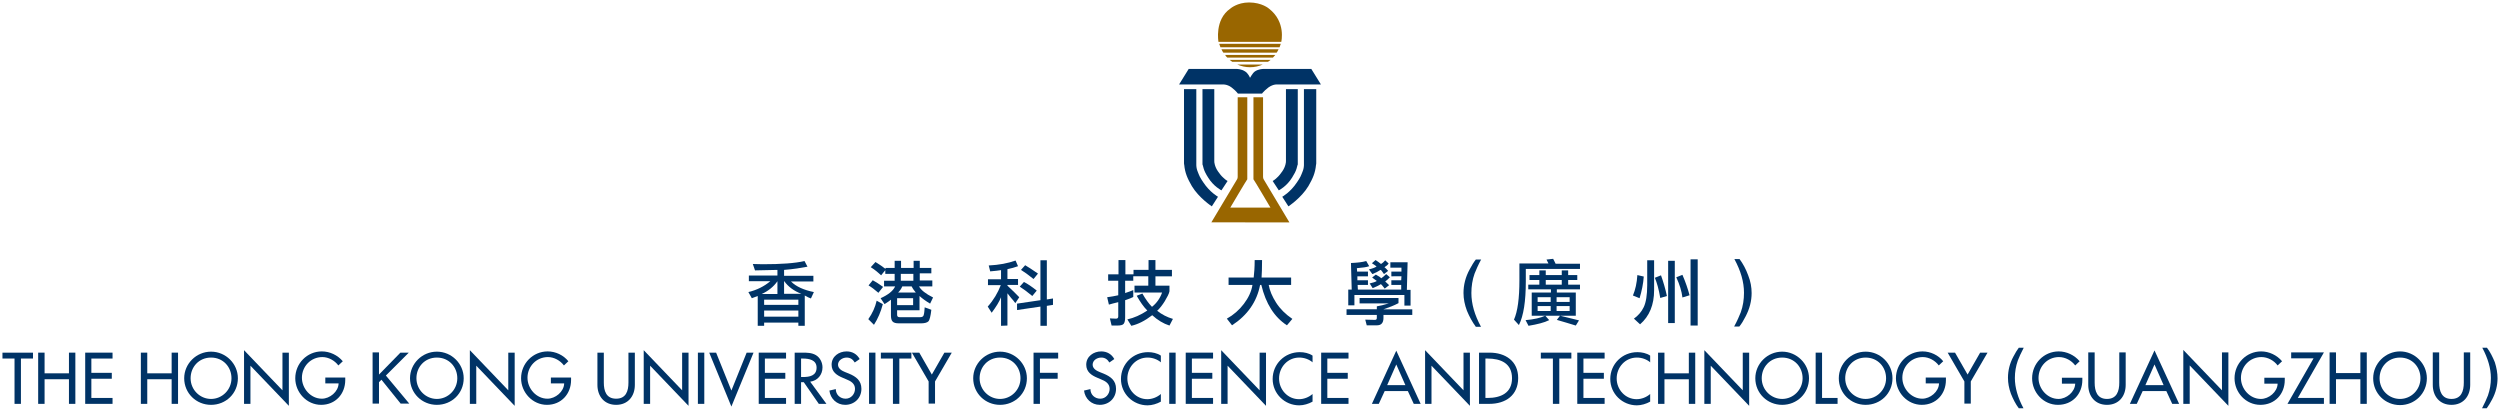 <?xml version="1.0" encoding="utf-8"?>
<!-- Generator: Adobe Illustrator 25.0.1, SVG Export Plug-In . SVG Version: 6.00 Build 0)  -->
<svg version="1.1" id="Layer_1" xmlns="http://www.w3.org/2000/svg" xmlns:xlink="http://www.w3.org/1999/xlink" x="0px" y="0px"
	 viewBox="0 0 1015.2 167.3" style="enable-background:new 0 0 1015.2 167.3;" xml:space="preserve">
<style type="text/css">
	.st0{fill:#996600;}
	.st1{fill:#003366;}
</style>
<g>
	<g>
		<path class="st0" d="M523.6,90.3l-10.4-17.4c0,0-0.3-0.4-0.3-1.1l0-0.4v-0.9v-31h-3.9v32.3v1c0.3,0.3,6.9,11.5,6.9,11.5h-16.3
			c0,0,6.6-11.2,6.9-11.5v-1V39.5h-3.9v31v0.9l0,0.4c0,0.7-0.3,1.1-0.3,1.1l-10.4,17.4H523.6z"/>
	</g>
	<g>
		<path class="st0" d="M520.3,17c0,0,2-8.1-5-13.5c0,0-2.8-2.5-8.1-2.5c-4.8,0-7.6,2.5-7.6,2.5C493.1,8,494.8,17,494.8,17H520.3z"/>
		<path class="st0" d="M495.6,19.2h24c0.2-0.5,0.3-0.9,0.5-1.4h-25C495.3,18.3,495.4,18.7,495.6,19.2z"/>
		<path class="st0" d="M519.2,20H496c0.2,0.5,0.5,1,0.8,1.4h21.6C518.7,21,519,20.5,519.2,20z"/>
		<path class="st0" d="M498.4,23.4h18.5c0.3-0.4,0.7-0.7,1-1.1h-20.4C497.7,22.7,498,23.1,498.4,23.4z"/>
		<path class="st0" d="M500.4,25.1h14.5c0.4-0.3,0.7-0.5,1.1-0.8h-16.7C499.6,24.5,500,24.8,500.4,25.1z"/>
		<path class="st0" d="M502.4,26.2c1.6,0.7,3.4,1.1,5.2,1.1c1.9,0,3.6-0.4,5.2-1.1H502.4z"/>
	</g>
	<path class="st1" d="M532.5,28h-19.6c0,0-1.8,0-3.3,1c-1.1,0.8-1.9,2.6-2,2.6h0c0-0.1-0.8-1.9-2-2.6c-1.5-1-3.3-1-3.3-1h-19.6
		l-3.9,6.3h18c0,0,0.5,0,0.9,0.1c0.5,0.1,1.5,0.4,2.4,1.1c1.3,1,1.7,1.5,2,1.8c0.2,0.2,0.6,0.7,0.6,0.7h4.4h0.5l0,0h1.5h3.4
		c0,0,0.4-0.6,0.6-0.7c0.3-0.3,0.7-0.8,2-1.8c1-0.7,1.9-1,2.4-1.1c0.3-0.1,0.9-0.1,0.9-0.1h18L532.5,28z"/>
	<g>
		<g>
			<path class="st1" d="M480.8,36.2v29.5c0,0,0,0.3,0,0.4c0,0.3,0,0.6,0.1,0.9c0.3,3.2,1.3,5.5,3.1,8.6c2.9,4.8,8.1,8.2,8.1,8.2
				l2.5-3.9c0,0-3.3-1.8-6-5.9c-0.5-0.8-1.1-1.6-1.4-2.3c-0.3-0.7-0.6-1.3-0.8-1.9c-0.2-0.4-0.3-0.9-0.4-1.2c-0.1-0.5-0.2-1-0.2-1.5
				c0-0.2,0-0.9,0-0.9v-0.1V36.2H480.8z"/>
			<path class="st1" d="M488.3,36.2v29.8c0,0,0,0.1,0,0.2c0,0.2,0,0.4,0,0.5c0,0.1,0,0.2,0.1,0.3c0.1,0.5,0.2,0.9,0.4,1.5
				c0.3,1,0.9,2.2,1.8,3.6c2.2,3.6,5.4,5.2,5.4,5.2l2.5-3.8c0,0-0.8-0.4-1.8-1.4c-0.7-0.6-1.4-1.5-2.1-2.5c-0.7-1-1.1-2-1.3-2.8
				c-0.2-0.6-0.2-1.2-0.2-1.5c0-0.3,0-0.4,0-0.4V36.2H488.3z"/>
		</g>
		<g>
			<path class="st1" d="M534.5,36.2v29.5c0,0,0,0.3,0,0.4c0,0.3,0,0.6-0.1,0.9c-0.3,3.2-1.3,5.5-3.1,8.6c-2.9,4.8-8.1,8.2-8.1,8.2
				l-2.5-3.9c0,0,3.3-1.8,6-5.9c0.5-0.8,1.1-1.6,1.4-2.3c0.3-0.7,0.6-1.3,0.8-1.9c0.2-0.4,0.3-0.9,0.4-1.2c0.1-0.5,0.2-1,0.2-1.5
				c0-0.2,0-0.9,0-0.9v-0.1V36.2H534.5z"/>
			<path class="st1" d="M527,36.2v29.8c0,0,0,0.1,0,0.2c0,0.2,0,0.4,0,0.5c0,0.1,0,0.2-0.1,0.3c-0.1,0.5-0.2,0.9-0.4,1.5
				c-0.3,1-0.9,2.2-1.8,3.6c-2.2,3.6-5.4,5.2-5.4,5.2l-2.5-3.8c0,0,0.8-0.4,1.8-1.4c0.7-0.6,1.4-1.5,2.1-2.5c0.7-1,1.1-2,1.3-2.8
				c0.2-0.6,0.2-1.2,0.2-1.5c0-0.3,0-0.4,0-0.4V36.2H527z"/>
		</g>
	</g>
</g>
<g>
	<g>
		<g>
			<path class="st1" d="M8.5,164H5.9v-18.4H1v-2.4h12.4v2.4H8.5V164z"/>
			<path class="st1" d="M28,151.6v-8.4h2.6V164H28v-10h-9.9v10h-2.6v-20.8h2.6v8.4H28z"/>
			<path class="st1" d="M34.6,143.2h11.1v2.4h-8.6v5.8h8.3v2.4h-8.3v7.8h8.6v2.4H34.6V143.2z"/>
			<path class="st1" d="M69.7,151.6v-8.4h2.6V164h-2.6v-10h-9.9v10h-2.6v-20.8h2.6v8.4H69.7z"/>
			<path class="st1" d="M96.6,153.6c0,6.2-4.9,10.8-10.9,10.8c-6,0-10.9-4.7-10.9-10.8c0-5.9,4.9-10.8,10.9-10.8
				C91.7,142.8,96.6,147.7,96.6,153.6z M94,153.6c0-4.6-3.4-8.4-8.3-8.4c-4.9,0-8.3,3.8-8.3,8.4c0,4.7,3.8,8.4,8.3,8.4
				C90.2,162,94,158.3,94,153.6z"/>
			<path class="st1" d="M99.1,142.2l15.6,16.3v-15.3h2.6v21.6l-15.6-16.3V164h-2.6V142.2z"/>
			<path class="st1" d="M140.2,153.5v0.8c0,5.7-4,10.1-9.8,10.1c-5.8,0-10.5-5-10.5-10.8c0-6,4.8-10.9,10.8-10.9
				c3.2,0,6.4,1.5,8.5,4l-1.8,1.7c-1.5-2-4-3.4-6.5-3.4c-4.7,0-8.3,3.8-8.3,8.4c0,4.4,3.6,8.5,8.1,8.5c3.2,0,6.7-2.8,6.8-6.2h-5.4
				v-2.4H140.2z"/>
			<path class="st1" d="M162.6,143.2h3.4l-9.3,9.3l9.5,11.4h-3.5l-7.8-9.7l-1,1v8.7h-2.6v-20.8h2.6v9L162.6,143.2z"/>
			<path class="st1" d="M188.3,153.6c0,6.2-4.9,10.8-10.9,10.8c-6,0-10.9-4.7-10.9-10.8c0-5.9,4.9-10.8,10.9-10.8
				C183.4,142.8,188.3,147.7,188.3,153.6z M185.7,153.6c0-4.6-3.4-8.4-8.3-8.4c-4.9,0-8.3,3.8-8.3,8.4c0,4.7,3.8,8.4,8.3,8.4
				C181.9,162,185.7,158.3,185.7,153.6z"/>
			<path class="st1" d="M190.8,142.2l15.6,16.3v-15.3h2.6v21.6l-15.6-16.3V164h-2.6V142.2z"/>
			<path class="st1" d="M231.9,153.5v0.8c0,5.7-4,10.1-9.8,10.1c-5.8,0-10.5-5-10.5-10.8c0-6,4.8-10.9,10.8-10.9
				c3.2,0,6.4,1.5,8.4,4l-1.8,1.7c-1.5-2-4-3.4-6.5-3.4c-4.7,0-8.3,3.8-8.3,8.4c0,4.4,3.6,8.5,8.1,8.5c3.2,0,6.7-2.8,6.8-6.2h-5.4
				v-2.4H231.9z"/>
			<path class="st1" d="M245.2,143.2v12.2c0,3.4,1,6.5,5,6.5c4,0,5-3.1,5-6.5v-12.2h2.6v13.1c0,4.6-2.8,8.1-7.6,8.1
				c-4.8,0-7.6-3.5-7.6-8.1v-13.1H245.2z"/>
			<path class="st1" d="M261.4,142.2l15.6,16.3v-15.3h2.6v21.6L264,148.5V164h-2.6V142.2z"/>
			<path class="st1" d="M286,164h-2.6v-20.8h2.6V164z"/>
			<path class="st1" d="M297,158.6l6.2-15.4h2.8l-9,21.9l-9-21.9h2.8L297,158.6z"/>
			<path class="st1" d="M308.1,143.2h11.1v2.4h-8.6v5.8h8.3v2.4h-8.3v7.8h8.6v2.4h-11.1V143.2z"/>
			<path class="st1" d="M335.6,164h-3.1l-6.1-8.8h-1.1v8.8h-2.6v-20.8h3.1c1.8,0,3.8,0,5.5,1c1.7,1,2.7,3,2.7,5c0,3-2,5.4-5,5.8
				L335.6,164z M325.3,153.1h0.8c2.6,0,5.5-0.5,5.5-3.8c0-3.2-3.1-3.7-5.6-3.7h-0.7V153.1z"/>
			<path class="st1" d="M347.1,147.2c-0.8-1.3-1.8-2-3.3-2c-1.6,0-3.5,1.1-3.5,2.9c0,1.6,1.6,2.5,2.9,3l1.5,0.6
				c2.9,1.2,5.1,2.8,5.1,6.2c0,3.8-2.9,6.5-6.6,6.5c-3.4,0-6-2.5-6.4-5.8l2.6-0.6c0,2.3,1.8,3.9,4,3.9c2.2,0,3.8-1.9,3.8-4
				c0-2.2-1.8-3.2-3.6-3.9l-1.4-0.6c-2.4-1-4.5-2.4-4.5-5.3c0-3.4,3-5.4,6.1-5.4c2.3,0,4.2,1.1,5.3,3.1L347.1,147.2z"/>
			<path class="st1" d="M355.5,164h-2.6v-20.8h2.6V164z"/>
			<path class="st1" d="M365.2,164h-2.6v-18.4h-4.9v-2.4h12.4v2.4h-4.9V164z"/>
			<path class="st1" d="M370.3,143.2h3l5.1,8.9l5.1-8.9h3l-6.8,11.7v9h-2.6v-9L370.3,143.2z"/>
			<path class="st1" d="M417,153.6c0,6.2-4.9,10.8-10.9,10.8c-6,0-10.9-4.7-10.9-10.8c0-5.9,4.9-10.8,10.9-10.8
				C412.1,142.8,417,147.7,417,153.6z M414.4,153.6c0-4.6-3.4-8.4-8.3-8.4c-4.9,0-8.3,3.8-8.3,8.4c0,4.7,3.8,8.4,8.3,8.4
				C410.6,162,414.4,158.3,414.4,153.6z"/>
			<path class="st1" d="M422.3,145.6v5.8h7.2v2.4h-7.2V164h-2.6v-20.8h10v2.4H422.3z"/>
			<path class="st1" d="M450.5,147.2c-0.8-1.3-1.8-2-3.3-2c-1.7,0-3.5,1.1-3.5,2.9c0,1.6,1.6,2.5,2.9,3l1.5,0.6
				c2.9,1.2,5.1,2.8,5.1,6.2c0,3.8-2.9,6.5-6.6,6.5c-3.4,0-6-2.5-6.4-5.8l2.6-0.6c0,2.3,1.8,3.9,4,3.9s3.8-1.9,3.8-4
				c0-2.2-1.8-3.2-3.6-3.9l-1.4-0.6c-2.4-1-4.5-2.4-4.5-5.3c0-3.4,3-5.4,6.1-5.4c2.3,0,4.2,1.1,5.3,3.1L450.5,147.2z"/>
			<path class="st1" d="M471.5,147.2c-1.5-1.3-3.5-2-5.5-2c-4.7,0-8.2,3.9-8.2,8.5c0,4.5,3.5,8.4,8.1,8.4c2,0,4-0.8,5.5-2.1v3.1
				c-1.6,0.9-3.6,1.5-5.4,1.5c-5.9,0-10.8-4.7-10.8-10.7c0-6.1,4.9-10.9,11-10.9c1.8,0,3.7,0.4,5.2,1.4V147.2z"/>
			<path class="st1" d="M477.4,164h-2.6v-20.8h2.6V164z"/>
			<path class="st1" d="M481.5,143.2h11.1v2.4h-8.6v5.8h8.3v2.4h-8.3v7.8h8.6v2.4h-11.1V143.2z"/>
			<path class="st1" d="M495.9,142.2l15.6,16.3v-15.3h2.6v21.6l-15.6-16.3V164h-2.6V142.2z"/>
			<path class="st1" d="M533.1,147.2c-1.5-1.3-3.5-2-5.5-2c-4.7,0-8.2,3.9-8.2,8.5c0,4.5,3.5,8.4,8.1,8.4c2,0,4-0.8,5.5-2.1v3.1
				c-1.6,0.9-3.6,1.5-5.4,1.5c-5.9,0-10.8-4.7-10.8-10.7c0-6.1,4.9-10.9,11-10.9c1.8,0,3.7,0.4,5.2,1.4V147.2z"/>
			<path class="st1" d="M536.5,143.2h11.1v2.4h-8.6v5.8h8.3v2.4h-8.3v7.8h8.6v2.4h-11.1V143.2z"/>
			<path class="st1" d="M562.3,158.8l-2.4,5.2h-2.8l9.9-21.6l9.9,21.6h-2.8l-2.4-5.2H562.3z M567,148l-3.7,8.4h7.4L567,148z"/>
			<path class="st1" d="M578.7,142.2l15.6,16.3v-15.3h2.6v21.6l-15.6-16.3V164h-2.6V142.2z"/>
			<path class="st1" d="M600.6,143.2h4.3c6.4,0,11.6,3.4,11.6,10.3c0,7.1-5.2,10.5-11.7,10.5h-4.2V143.2z M603.2,161.6h0.9
				c5.3,0,9.9-2,9.9-8c0-6.1-4.6-8-9.9-8h-0.9V161.6z"/>
			<path class="st1" d="M633.2,164h-2.6v-18.4h-4.9v-2.4h12.4v2.4h-4.9V164z"/>
			<path class="st1" d="M640.5,143.2h11.1v2.4H643v5.8h8.3v2.4H643v7.8h8.6v2.4h-11.1V143.2z"/>
			<path class="st1" d="M670.2,147.2c-1.5-1.3-3.5-2-5.5-2c-4.7,0-8.2,3.9-8.2,8.5c0,4.5,3.5,8.4,8.1,8.4c2,0,4-0.8,5.5-2.1v3.1
				c-1.6,0.9-3.6,1.5-5.4,1.5c-5.9,0-10.8-4.7-10.8-10.7c0-6.1,4.9-10.9,11-10.9c1.8,0,3.7,0.4,5.2,1.4V147.2z"/>
			<path class="st1" d="M685.8,151.6v-8.4h2.6V164h-2.6v-10h-9.9v10h-2.6v-20.8h2.6v8.4H685.8z"/>
			<path class="st1" d="M692.1,142.2l15.6,16.3v-15.3h2.6v21.6l-15.6-16.3V164h-2.6V142.2z"/>
			<path class="st1" d="M734.6,153.6c0,6.2-4.9,10.8-10.9,10.8c-6,0-10.9-4.7-10.9-10.8c0-5.9,4.9-10.8,10.9-10.8
				C729.6,142.8,734.6,147.7,734.6,153.6z M732,153.6c0-4.6-3.4-8.4-8.3-8.4c-4.9,0-8.3,3.8-8.3,8.4c0,4.7,3.8,8.4,8.3,8.4
				C728.2,162,732,158.3,732,153.6z"/>
			<path class="st1" d="M739.9,161.6h6.3v2.4h-8.9v-20.8h2.6V161.6z"/>
			<path class="st1" d="M768.5,153.6c0,6.2-4.9,10.8-10.9,10.8c-6,0-10.9-4.7-10.9-10.8c0-5.9,4.9-10.8,10.9-10.8
				C763.6,142.8,768.5,147.7,768.5,153.6z M765.9,153.6c0-4.6-3.4-8.4-8.3-8.4c-4.9,0-8.3,3.8-8.3,8.4c0,4.7,3.8,8.4,8.3,8.4
				C762.1,162,765.9,158.3,765.9,153.6z"/>
			<path class="st1" d="M790.2,153.5v0.8c0,5.7-4,10.1-9.8,10.1c-5.8,0-10.5-5-10.5-10.8c0-6,4.8-10.9,10.8-10.9
				c3.2,0,6.4,1.5,8.4,4l-1.8,1.7c-1.5-2-4-3.4-6.5-3.4c-4.7,0-8.3,3.8-8.3,8.4c0,4.4,3.6,8.5,8.1,8.5c3.2,0,6.7-2.8,6.8-6.2H782
				v-2.4H790.2z"/>
			<path class="st1" d="M790.9,143.2h3l5.1,8.9l5.1-8.9h3l-6.8,11.7v9h-2.6v-9L790.9,143.2z"/>
		</g>
		<g>
			<g>
				<g>
					<g>
						<path class="st1" d="M845.6,153.5v0.8c0,5.7-4,10.1-9.9,10.1s-10.5-5-10.5-10.8c0-6,4.8-10.9,10.8-10.9c3.2,0,6.4,1.5,8.5,4
							l-1.8,1.7c-1.5-2-4-3.4-6.6-3.4c-4.7,0-8.3,3.8-8.3,8.5c0,4.4,3.6,8.5,8.1,8.5c3.2,0,6.7-2.8,6.8-6.2h-5.4v-2.4H845.6z"/>
						<path class="st1" d="M850.6,143.1v12.3c0,3.4,1,6.6,5,6.6c4,0,5-3.2,5-6.6v-12.3h2.6v13.2c0,4.6-2.8,8.1-7.6,8.1
							c-4.8,0-7.6-3.5-7.6-8.1v-13.2H850.6z"/>
						<path class="st1" d="M870.1,158.8l-2.4,5.2h-2.8l10-21.7l10,21.7h-2.8l-2.4-5.2H870.1z M874.9,148l-3.7,8.4h7.4L874.9,148z"/>
						<path class="st1" d="M886.6,142.1l15.7,16.4v-15.4h2.6v21.7l-15.7-16.4V164h-2.6V142.1z"/>
						<path class="st1" d="M927.8,153.5v0.8c0,5.7-4,10.1-9.9,10.1s-10.5-5-10.5-10.8c0-6,4.8-10.9,10.8-10.9c3.2,0,6.4,1.5,8.5,4
							l-1.8,1.7c-1.5-2-4-3.4-6.6-3.4c-4.7,0-8.3,3.8-8.3,8.5c0,4.4,3.6,8.5,8.1,8.5c3.2,0,6.7-2.8,6.8-6.2h-5.4v-2.4H927.8z"/>
						<path class="st1" d="M943.7,161.6v2.4h-14.8l10.6-18.5h-9.1v-2.4h13.3l-10.6,18.5H943.7z"/>
						<path class="st1" d="M958.5,151.5v-8.4h2.6V164h-2.6v-10h-9.9v10h-2.6v-20.9h2.6v8.4H958.5z"/>
						<path class="st1" d="M985.5,153.6c0,6.2-4.9,10.9-10.9,10.9c-6,0-10.9-4.7-10.9-10.9c0-6,5-10.9,10.9-10.9
							C980.5,142.7,985.5,147.6,985.5,153.6z M982.9,153.6c0-4.6-3.4-8.4-8.3-8.4c-4.9,0-8.3,3.8-8.3,8.4c0,4.8,3.8,8.4,8.3,8.4
							C979.1,162,982.9,158.3,982.9,153.6z"/>
						<path class="st1" d="M990.5,143.1v12.3c0,3.4,1,6.6,5,6.6c4,0,5-3.2,5-6.6v-12.3h2.6v13.2c0,4.6-2.8,8.1-7.6,8.1
							s-7.6-3.5-7.6-8.1v-13.2H990.5z"/>
					</g>
				</g>
				<path class="st1" d="M821.8,141.2c-1.1,2.1-1.9,3.9-2.4,5.2c-0.8,2.3-1.2,4.6-1.2,7.1c0,3.9,1.2,8,3.5,12.3h-1.9
					c-1.3-1.7-2.3-3.7-3.2-5.9c-0.8-2.2-1.2-4.3-1.2-6.5c0-2.9,0.7-5.8,2.2-8.6c0.8-1.5,1.5-2.7,2.2-3.6H821.8z"/>
				<path class="st1" d="M1014.2,153.6c0,2.9-0.7,5.8-2.2,8.6c-0.7,1.4-1.5,2.6-2.2,3.6h-1.9c1.1-2.1,1.9-3.9,2.4-5.2
					c0.8-2.3,1.2-4.6,1.2-7.1c0-3.9-1.2-8-3.5-12.3h1.9c1.3,1.7,2.3,3.7,3.2,5.9C1013.8,149.3,1014.2,151.5,1014.2,153.6z"/>
			</g>
		</g>
	</g>
	<g>
		<g>
			<g>
				<path class="st1" d="M326.8,120v12.3h-2.6V131h-13.9v1.3h-2.6v-12.1c-0.5,0.2-1.3,0.5-2.4,0.9l-1.4-2.5c3.4-0.8,6.4-2.3,8.9-4.4
					h-8.7v-2.3h11.6v-2.3c-4.2,0.1-7.3,0.2-9.1,0.2l-0.9-2.6c1.1,0,2.4,0.1,4,0.1c7.5,0,13.2-0.4,17-1.3l1.2,2.3
					c-2.6,0.5-5.7,1-9.5,1.3v2.4h11.9v2.3h-9.1c2.1,2.1,5.3,3.5,9.3,4.3l-1.2,2.6c-0.4-0.2-0.8-0.3-1.2-0.5
					C327.6,120.4,327.2,120.2,326.8,120z M309.3,119.4h6.4v-5.2C314.1,116.5,311.9,118.2,309.3,119.4z M324.2,121.7h-13.9v2.1h13.9
					V121.7z M310.3,128.6h13.9v-2.5h-13.9V128.6z M318.4,114.1v5.2h7C322.5,118.2,320.1,116.5,318.4,114.1z"/>
				<path class="st1" d="M358.5,123.5c-0.8,3.1-2,5.9-3.6,8.4l-2.3-2.3c1.7-2.4,2.8-4.9,3.4-7.5L358.5,123.5z M356.7,118.9
					c-1.5-1.3-2.8-2.3-4-3l1.7-2.1c1.3,0.7,2.7,1.6,4.2,2.7L356.7,118.9z M359.5,108.8h3.8v-2.9h2.6v2.9h5.1v-2.9h2.5v2.9h4.7v2.2
					h-4.7v2.9h5.1v2.4h-5.4c0.8,1.5,2.7,3,5.7,4.5l-1.2,2.5c-1.7-1-3.2-2.1-4.3-3.1v5.8h-9.1v1.8c0,0.7,0.3,1,1,1h8.4
					c0.8,0,1.3-0.3,1.4-0.9c0.2-0.6,0.3-1.6,0.4-3.1l2.7,1c-0.3,2.6-0.7,4.2-1.2,4.7c-0.5,0.5-1.5,0.8-2.9,0.8h-9.1
					c-1.2,0-2-0.2-2.5-0.7c-0.5-0.5-0.7-1.3-0.7-2.6v-6.3c-0.5,0.4-1.3,1-2.6,1.8l-1.6-2.4c3.1-1.4,5.1-3,5.9-4.8h-4.5V114h4.3v-2.8
					h-3.8v-1.5l-1.7,2.1c-1.5-1.4-2.9-2.5-4.2-3.3l1.9-2.1c1.6,1,3,1.9,4.1,2.8V108.8z M364.3,121.1v2.8h6.5v-2.8H364.3z
					 M366.4,116.3c-0.4,1-1,1.8-1.7,2.5h7.2c-0.6-0.7-1.2-1.5-1.7-2.5H366.4z M365.8,111.2v2.8h5.1v-2.8H365.8z"/>
				<path class="st1" d="M406.5,109.7c-1,0.2-2.5,0.3-4.4,0.5l-0.6-2.4c4.2-0.2,7.8-0.9,10.9-2l1,2.3c-1.4,0.5-2.8,0.9-4.3,1.2v4
					h4.3v2.4h-4.3v0.3c2.1,2,3.7,3.5,4.8,4.7l-1.6,2.4c-0.6-0.8-1.1-1.5-1.7-2.1c-0.5-0.6-1-1.2-1.5-1.9v13.1l-2.6,0.1v-11.6
					c-0.7,1.8-2,3.9-3.8,6.3l-1.6-2.5c2.4-2.7,4.1-5.6,5.3-8.7h-5.2v-2.4h5.3V109.7z M413,125.9v-2.6l9.5-1.4v-16.2h2.6v15.9
					l2.5-0.4v2.6l-2.5,0.4v8.1h-2.6v-7.8L413,125.9z M419.2,120.2c-1.9-1.6-3.7-2.9-5.1-3.8l1.7-1.9c1.4,0.7,3.2,1.9,5.2,3.5
					L419.2,120.2z M419.7,113.3c-2.1-1.7-3.8-2.9-5.1-3.7l1.7-1.9c1.2,0.7,2.9,1.8,5.2,3.4L419.7,113.3z"/>
				<path class="st1" d="M460.2,114h-3.3v5c1.5-0.5,2.6-0.9,3.3-1.2v2.8c-0.6,0.3-1.7,0.8-3.3,1.3v6.9c0,1.3-0.2,2.2-0.6,2.7
					c-0.4,0.5-1.3,0.7-2.7,0.7h-2.2l-0.7-2.9l2.5,0.1c0.6,0,0.9-0.3,0.9-0.9v-5.8c-1.6,0.4-2.9,0.7-3.8,1l-0.7-3
					c1.6-0.2,3.1-0.5,4.5-0.8V114H450v-2.6h4.2v-5.8h2.8v5.8h3.3v-1.8h6.1v-4h2.8v4h6.7v2.6h-6.7v3.8h5.7v2.3c-0.2,1-0.9,2.3-1.9,4
					c-1,1.6-2,2.9-3.1,3.9c1.9,1.5,4,2.6,6.4,3.3l-1.4,2.7c-2.5-0.8-4.8-2.2-7-4.2c-3,2.3-5.8,3.7-8.5,4.3l-1.6-2.6
					c2.7-0.6,5.4-1.8,8.1-3.6c-1.5-1.5-2.9-3.5-4.3-6l2.3-0.9c1.3,2.3,2.6,4.1,3.9,5.4c1.9-1.5,3.3-3.5,4.1-5.8h-11.2V116h5.6v-3.8
					h-6.1L460.2,114z"/>
				<path class="st1" d="M515.2,115.7c0.4,2.3,1.4,4.7,3,7.2c1.6,2.5,3.8,4.7,6.6,6.6l-2.2,2.6c-5.1-3.3-8.6-8.8-10.4-16.4h-0.5
					c-1.3,6.8-5.1,12.3-11.4,16.4l-2.1-2.7c2.7-1.5,5-3.5,6.9-6c1.9-2.5,3.1-5.1,3.5-7.7h-9.7v-3h10.2c0.2-1.7,0.4-4.1,0.4-7.1h3
					c0,3.2-0.1,5.6-0.2,7.1h12v3L515.2,115.7z"/>
				<path class="st1" d="M567.9,121v2.1c-1.7,0.9-3.7,1.7-6.1,2.5h11.7v2.3h-11.7v1.2c0,2-0.9,3-2.6,3H555l-0.6-2.3l3.9,0.1
					c0.6,0,0.8-0.3,0.8-0.8v-1.2h-12.3v-2.3h12.3v-1.2c1.3-0.2,2.9-0.6,4.9-1.2h-11.9V121H567.9z M570.4,119.8H550v4.2h-2.5v-6.4
					h1.4l-0.3-10.8c2.4-0.1,4.5-0.3,6.2-0.8l1.2,2.1c-1.1,0.4-2.7,0.6-5,0.8l0.1,1.4h4.4v1.9h-4.3l0,1.6h4.3v1.9h-4.2l0.1,1.9H569
					l0-1.9H565v-1.9h4l0.1-1.6H565v-1.9h4.1l0-1.6h-4.5v-2.2h7l-0.3,11.2h1.5v6.4h-2.5V119.8z M560.6,109.6c-0.9,0.6-2,1.2-3.3,1.7
					l-1.4-1.9c1.6-0.4,2.6-0.8,3.1-1.2c-0.5-0.4-1.1-0.8-1.9-1.3l1.5-1.3c0.7,0.5,1.5,1,2.2,1.6c0.8-0.5,1.4-1.1,1.7-1.5l1.4,1.3
					c-0.4,0.6-1,1.1-1.7,1.5c0.4,0.3,0.9,0.8,1.5,1.5l-1.7,1.3C561.3,110.2,560.8,109.6,560.6,109.6z M560.7,115.4
					c-0.9,0.6-2,1.1-3.3,1.6l-1.2-1.9c1.3-0.3,2.3-0.6,2.9-1c-0.4-0.3-1-0.7-1.9-1.4l1.5-1.2c0.4,0.2,0.7,0.5,1,0.6
					c0.4,0.2,0.8,0.5,1.2,0.9c0.6-0.4,1.2-0.9,2-1.7l1.5,1.3c-0.7,0.7-1.3,1.3-1.9,1.7c0.5,0.5,1.1,1,1.6,1.5l-1.8,1.4
					C561.4,116,560.9,115.4,560.7,115.4z"/>
			</g>
			<g>
				<path class="st1" d="M601.5,105.3c-1.3,2.4-2.1,4.3-2.7,5.8c-0.9,2.5-1.3,5.2-1.3,7.9c0,4.4,1.3,8.9,3.9,13.7h-2.1
					c-1.4-1.9-2.6-4.1-3.6-6.5c-0.9-2.4-1.4-4.8-1.4-7.2c0-3.3,0.8-6.5,2.5-9.6c0.9-1.7,1.7-3,2.5-4H601.5z"/>
				<path class="st1" d="M667.5,112.3c-0.2,2.9-0.8,5.8-1.7,8.8l-2.7-1.1c1-2.4,1.6-5.1,1.8-8.3L667.5,112.3z M666,131.7l-2.5-2.3
					c1.7-1.2,3.1-2.8,4-4.7c0.9-1.9,1.4-4.9,1.4-8.9v-10.1h2.8v12.1C671.7,123.8,669.8,128.4,666,131.7z M674.2,121
					c-0.6-3.6-1.4-6.3-2.2-8.2l2.5-1c1,2.8,1.8,5.6,2.4,8.4L674.2,121z M677.4,105.9h2.7v25.3h-2.7V105.9z M683.2,120.8
					c-0.3-2.5-1.1-5.2-2.5-8.2l2.5-1c1.3,3,2.2,5.7,2.9,8.3L683.2,120.8z M686.5,105.3h2.9v26.9h-2.9V105.3z"/>
				<path class="st1" d="M711.3,119c0,3.2-0.8,6.4-2.5,9.6c-0.8,1.6-1.6,2.9-2.5,4h-2.1c1.3-2.4,2.1-4.3,2.7-5.8
					c0.9-2.5,1.3-5.2,1.3-7.9c0-4.4-1.3-8.9-3.9-13.7h2.1c1.4,1.9,2.6,4.1,3.5,6.6C710.9,114.3,711.3,116.7,711.3,119z"/>
			</g>
		</g>
		<path class="st1" d="M619.6,109.1v5.2c0,8-0.9,13.9-2.8,17.7l-2-2.2c1.5-3.4,2.2-8.7,2.2-16V107h11.8c-0.1-0.2-0.4-0.8-0.8-1.6
			l2.7-0.3c0.3,0.5,0.6,1.2,1,2h9.9v2.1H619.6z M627.5,128.2l1.6,1.8c-2,1-4.8,1.7-8.4,2.3l-1.2-2.3
			C622.9,129.7,625.6,129.1,627.5,128.2z M633.5,128.2h-11.5v-9.4h7.8v-1.3h-9.2v-1.9h21v1.9h-9.4v1.3h7.7v9.4H633.5
			c3.6,0.9,6.2,1.5,7.7,1.9l-1.3,2.1c-1.1-0.3-2.3-0.7-3.6-1.1c-1.4-0.4-2.8-0.8-4.1-1.2L633.5,128.2z M629.7,122.6v-1.9h-5.3v1.9
			H629.7z M629.7,126.3v-2h-5.3v2H629.7z M637.4,122.6v-1.9h-5.3v1.9H637.4z M637.4,126.3v-2h-5.3v2H637.4z"/>
		<path class="st1" d="M627.7,116.4v-2.7h6.5v2.7l2.6,0v-2.7h3.7v-2h-3.7v-1.9h-2.6v1.9h-6.5v-1.9h-2.6v1.9h-4v2h4v2.7L627.7,116.4z
			"/>
	</g>
</g>
</svg>
